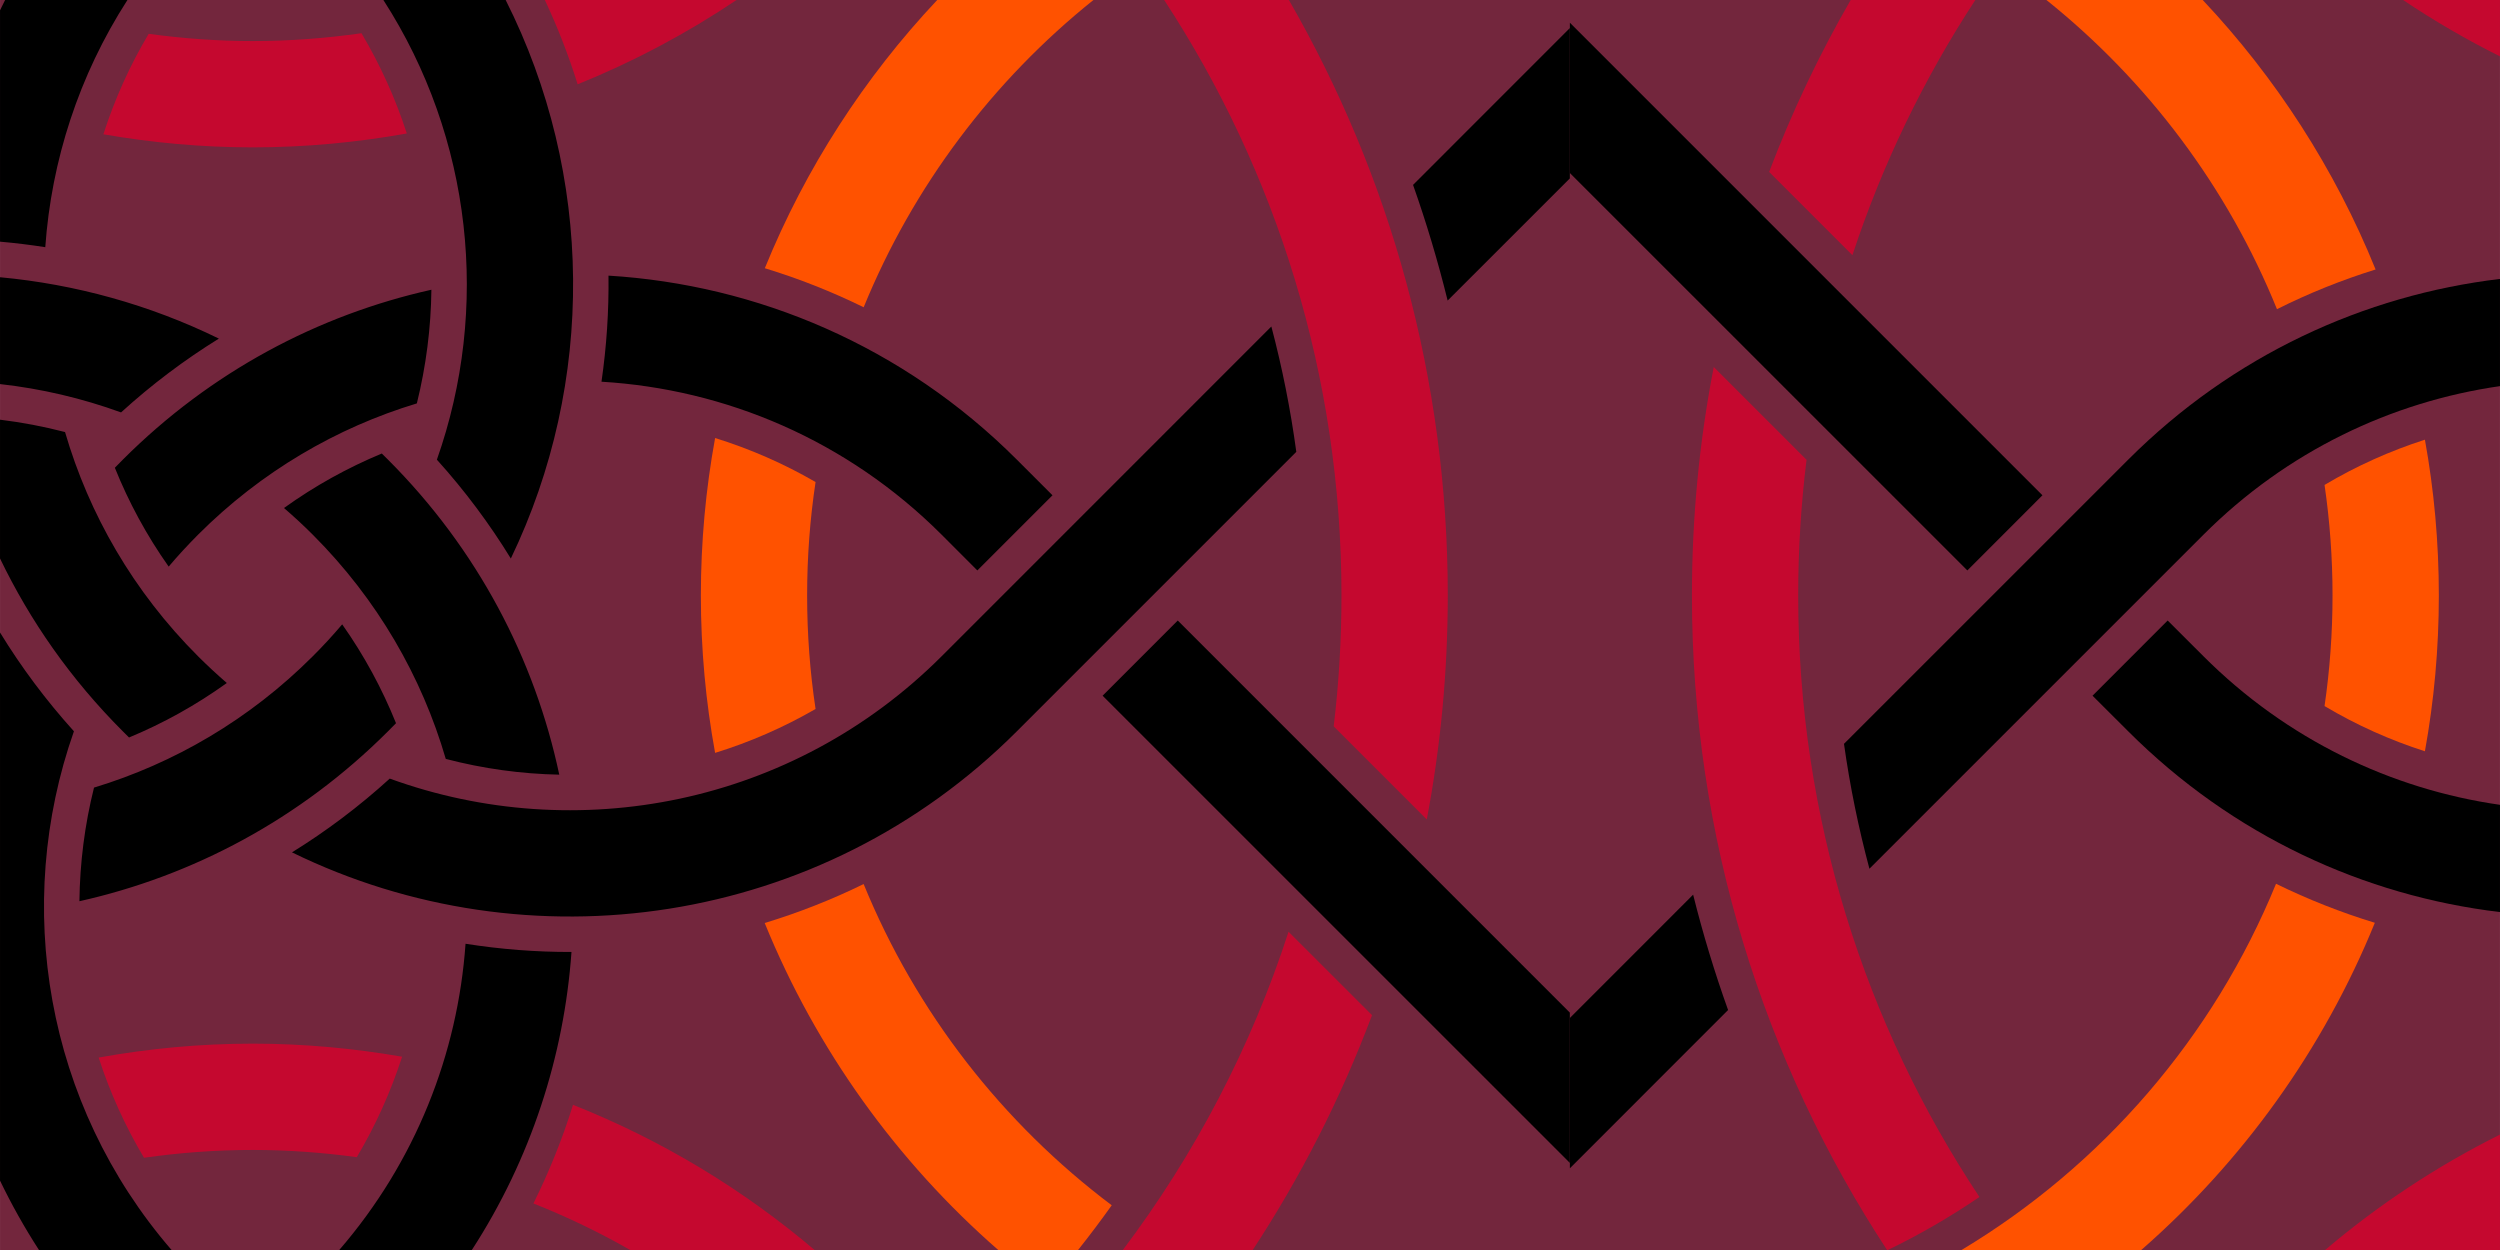 <?xml version="1.0" encoding="UTF-8"?>
<!DOCTYPE svg PUBLIC "-//W3C//DTD SVG 1.1//EN" "http://www.w3.org/Graphics/SVG/1.1/DTD/svg11.dtd">
<!-- Creator: CorelDRAW X7 -->
<svg xmlns="http://www.w3.org/2000/svg" xml:space="preserve" width="140px" height="70px" version="1.1" style="shape-rendering:geometricPrecision; text-rendering:geometricPrecision; image-rendering:optimizeQuality; fill-rule:evenodd; clip-rule:evenodd"
viewBox="0 0 56017 28009"
 xmlns:xlink="http://www.w3.org/1999/xlink">
 <defs>
  <style type="text/css">
   <![CDATA[
    .fil0 {fill:#73263D}
    .fil1 {fill:black;fill-rule:nonzero}
    .fil2 {fill:#FF5200;fill-rule:nonzero}
    .fil3 {fill:#C5082F;fill-rule:nonzero}
   ]]>
  </style>
 </defs>
 <g id="icon">
  <polygon class="fil0" points="0,0 56017,0 56017,28009 0,28009 "/>
  <g id="_2000924888144">
   <g>
    <path class="fil1" d="M56017 8652c-2432,350 -4775,1460 -6645,3330l-7484 7484c-244,-913 -436,-1846 -570,-2799l6369 -6368c2337,-2337 5286,-3686 8330,-4049l0 2402zm0 9382l0 2403c-3044,-363 -5993,-1713 -8330,-4050l-800 -798 1684 -1685 801 800c1870,1870 4214,2981 6645,3330zm-10252 -6936l0 0 -10589 -10589 0 3368 8906 8905 1683 -1684zm-10589 11712l0 0 0 3368 3545 -3546c-302,-843 -564,-1706 -783,-2585l-2762 2763z"/>
    <path class="fil2" d="M49356 0c1639,1741 2961,3785 3874,6038 -755,235 -1494,531 -2210,890l0 0c-1107,-2732 -2900,-5112 -5166,-6928l3502 0zm-1377 28009l-4027 0c3151,-1891 5642,-4769 7047,-8206 713,349 1453,642 2214,874 -1156,2840 -2962,5345 -5234,7332zm4107 -17143l0 0c118,808 179,1636 179,2477 0,841 -61,1669 -179,2478 717,427 1472,764 2249,1013 205,-1132 312,-2299 312,-3491 0,-1191 -107,-2359 -312,-3491 -777,250 -1532,587 -2249,1014z"/>
    <path class="fil3" d="M56017 1263c-753,-375 -1477,-797 -2171,-1263l2171 0 0 1263zm-14549 -1263l2793 0c-1152,1761 -2084,3680 -2754,5718l-1866 -1866c508,-1339 1120,-2626 1827,-3852zm14549 25423l0 2586 -3918 0c1192,-1012 2506,-1882 3918,-2586zm-13717 2586l-17 0c-2763,-4213 -4372,-9251 -4372,-14666 0,-1751 167,-3462 489,-5120l2079 2080 0 0c-123,996 -187,2011 -187,3040 0,4983 1497,9616 4061,13478 -653,445 -1339,843 -2053,1188z"/>
   </g>
   <g>
    <path class="fil1" d="M8873 16205c-311,-772 -712,-1516 -1206,-2215 -208,245 -426,483 -658,714 -1419,1419 -3109,2400 -4903,2944 -209,835 -317,1691 -327,2546 2534,-566 4942,-1835 6914,-3807l180 -182zm-8759 -16205l2741 0c-1090,1692 -1704,3602 -1841,5539 -336,-53 -675,-94 -1014,-124l0 -5183c37,-78 75,-155 114,-232zm8476 0l2740 0c1976,3920 2014,8567 116,12515 -476,-776 -1028,-1518 -1657,-2215l0 0c1194,-3385 794,-7207 -1199,-10300zm1982 28009l-2971 0c1713,-1983 2656,-4400 2830,-6862 787,124 1580,186 2374,184l0 0c-167,2336 -911,4639 -2233,6678zm-6728 0l-2971 0c-326,-504 -617,-1023 -873,-1555l0 -12281 0 -1c475,776 1027,1517 1656,2214l0 0c-1370,3888 -642,8349 2188,11623zm-3844 -15496l0 -3109c490,60 977,152 1457,277 536,1839 1529,3573 2979,5023 210,210 426,409 646,600 -691,497 -1427,904 -2191,1221l-139 -138c-1161,-1160 -2078,-2473 -2752,-3874zm0 -3907l0 -2394c1686,157 3350,615 4904,1375 -768,475 -1502,1026 -2192,1654l0 0c-881,-320 -1791,-532 -2712,-635zm24706 6983l0 0 10469 10468 0 -3367 -8785 -8786 -1684 1685zm-12175 1769l0 0c-549,-2587 -1829,-5050 -3838,-7059l-138 -137c-764,317 -1501,724 -2192,1221 221,190 437,390 646,599 1450,1451 2443,3185 2979,5023 834,218 1687,336 2543,353zm946 -8805l0 0c2775,166 5502,1308 7623,3429l799 800 1684 -1684 -799 -799c-2546,-2546 -5820,-3920 -9150,-4123 10,794 -43,1589 -157,2377zm15010 -1237l0 0 -7387 7388c-3345,3344 -8198,4258 -12367,2742 -689,627 -1423,1178 -2191,1653 5286,2587 11848,1683 16242,-2712l6262 -6262c-129,-956 -317,-1893 -559,-2809zm-19147 1723l0 0c207,-836 316,-1691 326,-2547 -2534,566 -4942,1835 -6914,3807l-179 182c310,771 712,1516 1206,2215 207,-245 427,-482 657,-714 1419,-1419 3109,-2400 4904,-2943zm22322 -4896l0 0c299,846 558,1711 775,2592l2738 -2737 0 -3369 -3513 3514z"/>
    <path class="fil2" d="M24500 0c-2253,1806 -4039,4171 -5148,6885 -714,-350 -1454,-643 -2215,-875 913,-2243 2231,-4276 3863,-6010l3500 0zm-344 28009l-1789 0c-2271,-1985 -4076,-4489 -5233,-7327 757,-230 1498,-521 2217,-873l0 0c1175,2875 3112,5357 5559,7198 -243,341 -494,675 -754,1002zm-6071 -14666l0 0c0,-864 64,-1712 189,-2542 -719,-417 -1475,-745 -2251,-986 -209,1145 -319,2324 -319,3528 0,1205 110,2384 319,3527 776,-240 1532,-568 2251,-984 -125,-830 -189,-1679 -189,-2543z"/>
    <path class="fil3" d="M8099 744c-796,114 -1609,176 -2437,176 -791,0 -1568,-58 -2331,-162 -423,710 -762,1464 -1015,2251 1088,189 2205,293 3346,293 1179,0 2332,-111 3453,-311 -253,-783 -594,-1535 -1016,-2247zm4109 -744l4295 0c-1111,746 -2303,1381 -3560,1889 -202,-644 -446,-1275 -735,-1889zm13877 0l2795 0c2263,3928 3560,8484 3560,13343 0,1716 -162,3394 -470,5019l-2086 -2086c115,-962 174,-1940 174,-2933 0,-4925 -1462,-9508 -3973,-13343zm1984 28009l-2910 0c1607,-2132 2872,-4536 3713,-7131l1871 1869c-699,1861 -1599,3624 -2674,5262zm-9817 0l-4132 0c-694,-397 -1418,-745 -2168,-1043 353,-711 651,-1450 887,-2210l0 0c1986,788 3811,1893 5413,3253zm-16042 -4312l0 0c252,781 593,1534 1016,2245 796,-113 1610,-175 2436,-175 792,0 1569,58 2332,162 422,-710 762,-1466 1015,-2251 -1088,-189 -2205,-293 -3347,-293 -1179,0 -2331,110 -3452,312z"/>
   </g>
  </g>
 </g>
</svg>
